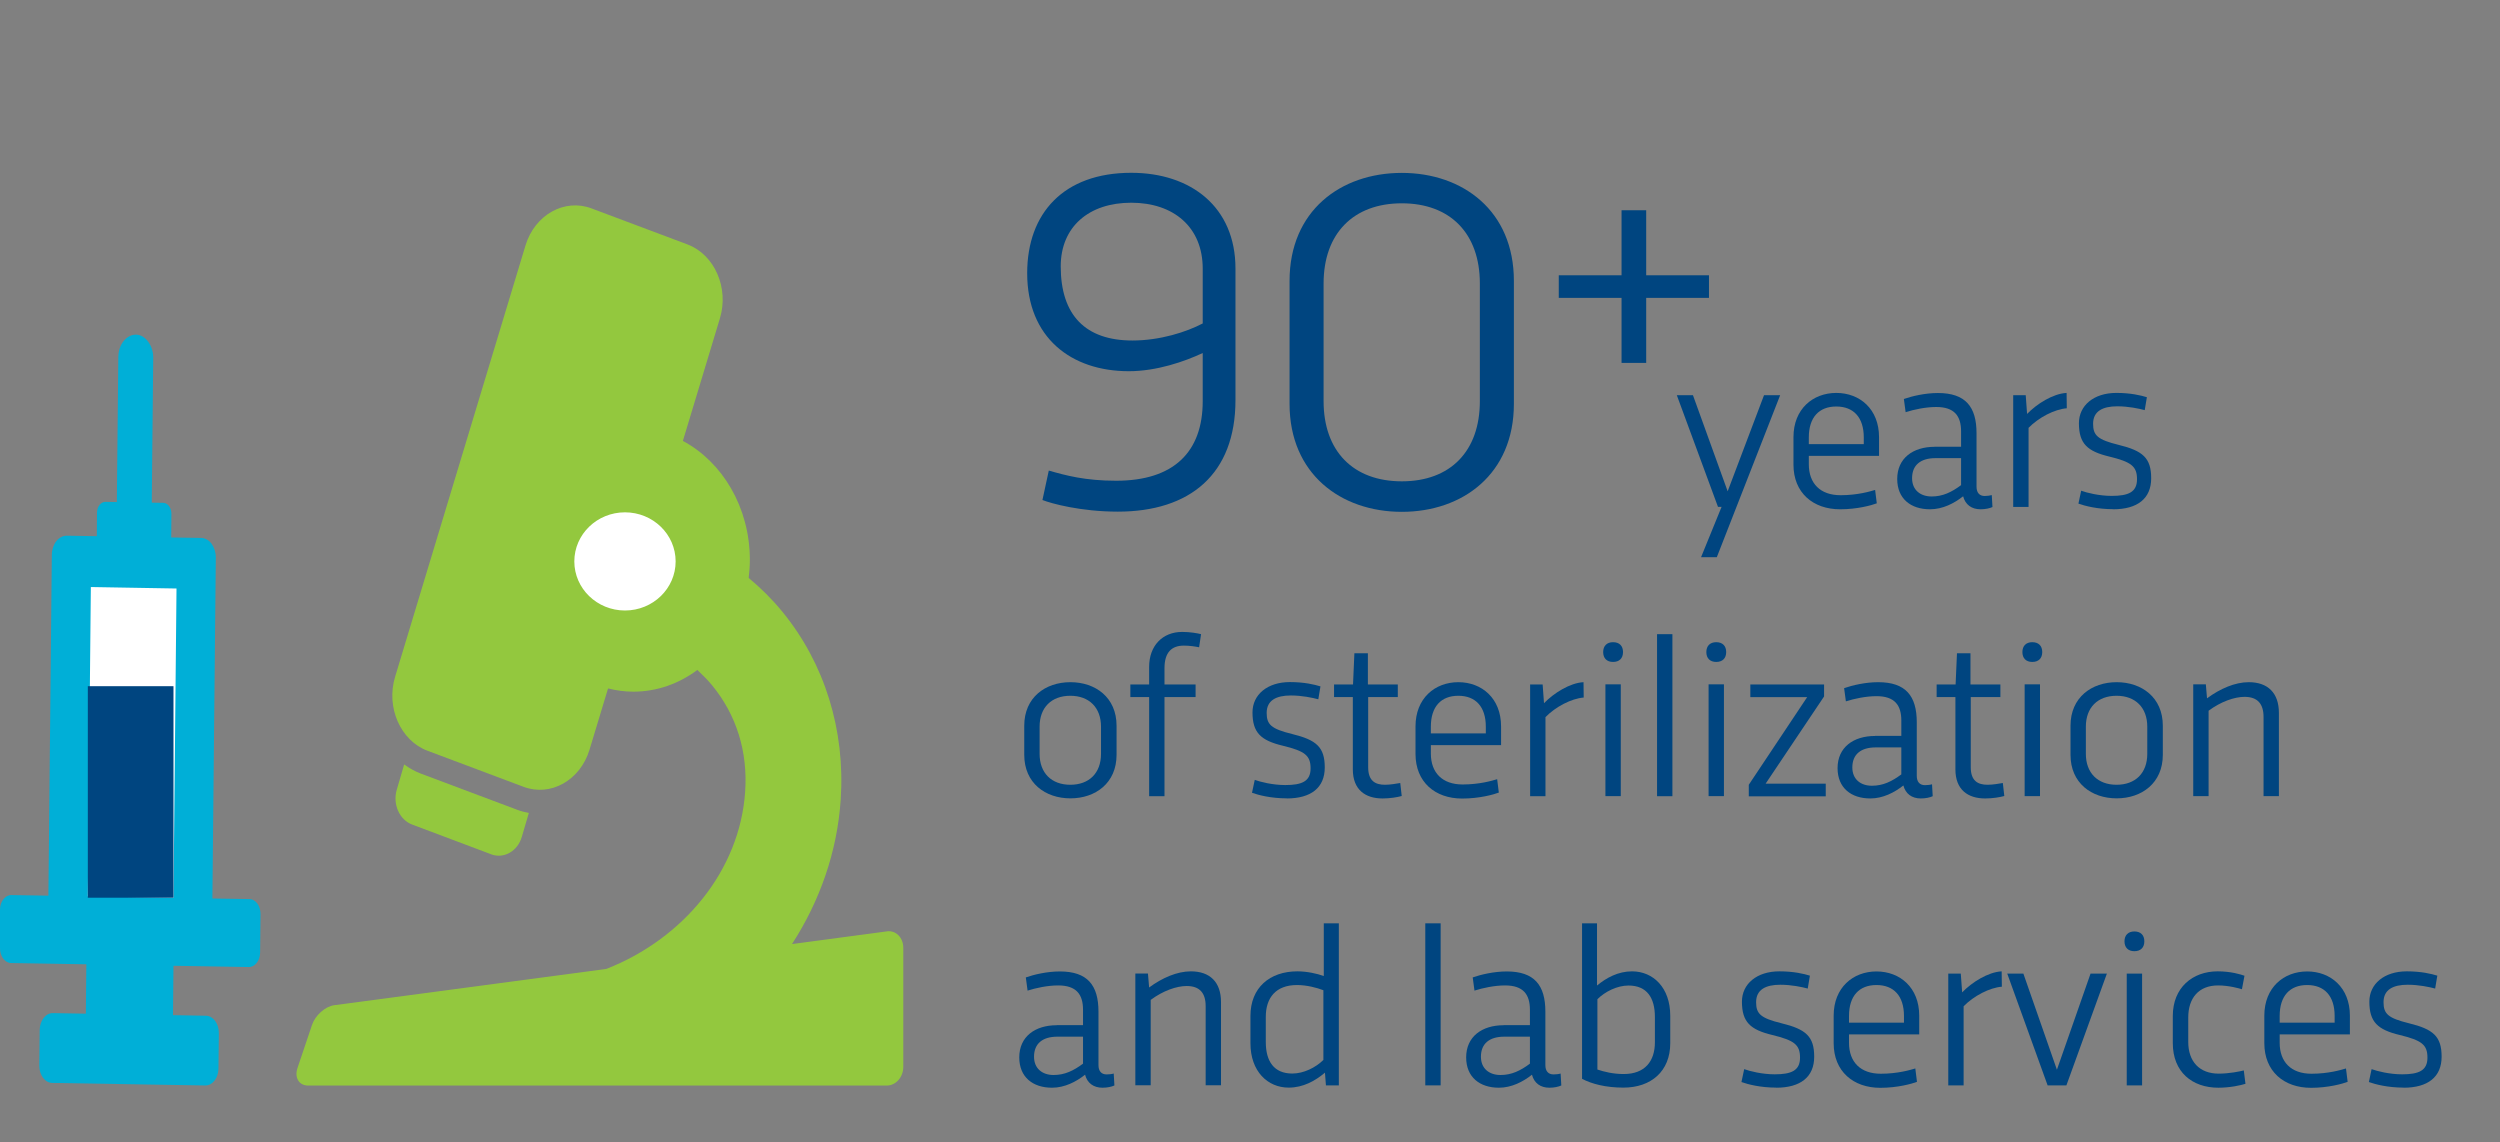 <?xml version="1.0" encoding="UTF-8"?> <svg xmlns="http://www.w3.org/2000/svg" id="uuid-5be90b1b-9b39-42f9-a83e-c770ae4ffc08" viewBox="0 0 255.65 116.79"><rect x="0" y="0" width="255.65" height="116.79" fill="#808080" stroke="none"/><defs><style>.uuid-6ba33b65-b0a6-482c-a19e-93c4092f6c42{fill:#fff;}.uuid-693a5f2a-d577-4028-b816-0a597429637b{fill:#004580;}.uuid-2f953367-957e-434d-a42a-0db1d05f8838{fill:#93c83e;}.uuid-211cb65e-6e96-4778-8a00-994b8b969ab9{fill:#00afd7;}</style></defs><g id="uuid-dbf02e6a-d35a-4de1-8624-acc4e940757e"><g><g><path class="uuid-693a5f2a-d577-4028-b816-0a597429637b" d="M122.99,36.1c-1.86,.87-4.7,1.86-7.56,1.86-5.89,0-10.39-3.43-10.39-10.02,0-6.14,3.73-10.27,10.64-10.27,6.11,0,10.66,3.5,10.66,9.79v13.45c0,7.58-4.65,11.41-12.03,11.41-3.8,0-6.84-.84-7.71-1.19l.65-3.01c1.74,.5,3.73,1.04,6.89,1.04,5.87,0,8.85-2.93,8.85-8.13v-4.95Zm0-3.01v-5.62c0-4.25-2.98-6.74-7.31-6.74s-7.21,2.46-7.21,6.51c0,5,2.54,7.58,7.33,7.58,2.83,0,5.52-.87,7.18-1.74Z"></path><path class="uuid-693a5f2a-d577-4028-b816-0a597429637b" d="M143.35,17.68c6.24,0,11.46,3.88,11.46,11.04v12.58c0,7.16-5.22,11.04-11.46,11.04s-11.48-3.88-11.48-11.04v-12.58c0-7.16,5.22-11.04,11.48-11.04Zm-8,23.34c0,5.12,3.03,8.2,8,8.2s7.98-3.08,7.98-8.2v-12.03c0-5.12-3.03-8.2-7.98-8.2s-8,3.08-8,8.2v12.03Z"></path><path class="uuid-693a5f2a-d577-4028-b816-0a597429637b" d="M168.34,21.5v6.65h6.42v2.31h-6.42v6.65h-2.52v-6.65h-6.42v-2.31h6.42v-6.65h2.52Z"></path><path class="uuid-693a5f2a-d577-4028-b816-0a597429637b" d="M173.95,56.98l2.1-5.15h-.37l-4.21-11.42h1.65l3.55,9.83,3.72-9.83h1.65l-6.48,16.57h-1.61Z"></path><path class="uuid-693a5f2a-d577-4028-b816-0a597429637b" d="M183.4,44.7c0-2.87,1.98-4.52,4.38-4.52s4.37,1.65,4.37,4.52v1.92h-7.18v.86c0,1.96,1.17,3.16,3.25,3.16,1.73,0,3.03-.39,3.53-.54l.17,1.37c-.53,.2-1.99,.61-3.75,.61-2.77,0-4.77-1.69-4.77-4.56v-2.81Zm1.57,.72h5.62v-.69c0-2.04-1.04-3.16-2.81-3.16s-2.81,1.11-2.81,3.16v.69Z"></path><path class="uuid-693a5f2a-d577-4028-b816-0a597429637b" d="M197.84,45.68h2.7v-1.57c0-1.57-.68-2.49-2.54-2.49-1.08,0-2.29,.26-3.13,.53l-.18-1.35c.83-.29,2.17-.61,3.48-.61,2.82,0,3.95,1.4,3.95,4.11v5.47c0,.61,.3,.95,.83,.95,.25,0,.53-.04,.73-.09l.07,1.22c-.28,.13-.72,.23-1.22,.23-.92,0-1.56-.48-1.78-1.33-.91,.72-2.09,1.33-3.39,1.33-1.96,0-3.35-1.08-3.35-3.1,0-2.13,1.62-3.29,3.83-3.29Zm2.7,3.94v-2.77h-2.62c-1.51,0-2.39,.7-2.39,2.05,0,1.22,.86,1.87,2,1.87s2.04-.44,3.01-1.16Z"></path><path class="uuid-693a5f2a-d577-4028-b816-0a597429637b" d="M207.15,40.41l.14,1.92c.98-1.02,2.65-2.08,4.04-2.15l.02,1.57c-1.26,.1-2.87,.94-3.91,2v8.09h-1.57v-11.43h1.29Z"></path><path class="uuid-693a5f2a-d577-4028-b816-0a597429637b" d="M216.1,52.07c-1.61,0-2.89-.33-3.56-.57l.28-1.32c.57,.21,1.84,.53,3.12,.53,1.7,0,2.59-.38,2.59-1.7s-.57-1.77-2.83-2.32c-2.25-.54-3.11-1.32-3.11-3.41,0-1.81,1.51-3.1,3.83-3.1,1.47,0,2.5,.25,3.12,.44l-.22,1.32c-.6-.16-1.66-.39-2.81-.39-1.49,0-2.47,.5-2.47,1.78,0,1.19,.45,1.63,2.6,2.16,2.5,.61,3.34,1.35,3.34,3.42s-1.4,3.17-3.89,3.17Z"></path><path class="uuid-693a5f2a-d577-4028-b816-0a597429637b" d="M104.74,74.21c0-2.89,2.16-4.45,4.72-4.45s4.72,1.56,4.72,4.45v2.98c0,2.89-2.16,4.45-4.72,4.45s-4.72-1.56-4.72-4.45v-2.98Zm1.57,2.88c0,1.96,1.22,3.16,3.14,3.16s3.14-1.19,3.14-3.16v-2.78c0-1.96-1.22-3.16-3.14-3.16s-3.14,1.19-3.14,3.16v2.78Z"></path><path class="uuid-693a5f2a-d577-4028-b816-0a597429637b" d="M115.59,69.99h1.92v-1.79c0-2.18,1.38-3.58,3.38-3.58,.79,0,1.55,.13,1.93,.23l-.2,1.34c-.4-.08-.95-.17-1.56-.17-1.24,0-1.98,.68-1.98,2.31v1.66h3.18v1.29h-3.18v10.14h-1.57v-10.14h-1.92v-1.29Z"></path><path class="uuid-693a5f2a-d577-4028-b816-0a597429637b" d="M131.59,81.64c-1.61,0-2.89-.33-3.56-.57l.28-1.32c.57,.21,1.84,.53,3.12,.53,1.7,0,2.59-.38,2.59-1.7s-.57-1.77-2.83-2.32c-2.25-.54-3.11-1.32-3.11-3.41,0-1.81,1.51-3.1,3.83-3.1,1.47,0,2.5,.25,3.12,.44l-.22,1.32c-.6-.16-1.66-.39-2.81-.39-1.49,0-2.47,.5-2.47,1.78,0,1.19,.45,1.63,2.6,2.16,2.5,.61,3.34,1.35,3.34,3.42s-1.4,3.17-3.89,3.17Z"></path><path class="uuid-693a5f2a-d577-4028-b816-0a597429637b" d="M136.42,69.99h1.94l.14-3.19h1.38v3.19h3.06v1.29h-3.03v7.18c0,1.39,.72,1.79,1.72,1.79,.54,0,1.2-.12,1.56-.18l.15,1.33c-.46,.13-1.22,.25-1.96,.25-1.77,0-3.04-.9-3.04-2.97v-7.4h-1.92v-1.29Z"></path><path class="uuid-693a5f2a-d577-4028-b816-0a597429637b" d="M144.75,74.28c0-2.87,1.98-4.52,4.38-4.52s4.37,1.65,4.37,4.52v1.92h-7.18v.86c0,1.96,1.17,3.16,3.25,3.16,1.73,0,3.03-.39,3.53-.54l.17,1.37c-.53,.2-1.99,.61-3.75,.61-2.77,0-4.77-1.69-4.77-4.56v-2.81Zm1.57,.72h5.62v-.69c0-2.04-1.04-3.16-2.81-3.16s-2.81,1.11-2.81,3.16v.69Z"></path><path class="uuid-693a5f2a-d577-4028-b816-0a597429637b" d="M157.75,69.99l.14,1.92c.98-1.02,2.65-2.08,4.04-2.15l.02,1.57c-1.26,.1-2.87,.94-3.91,2v8.09h-1.57v-11.43h1.29Z"></path><path class="uuid-693a5f2a-d577-4028-b816-0a597429637b" d="M164.95,65.67c.64,0,1.02,.37,1.02,1.01s-.38,1.01-1.02,1.01-1.01-.38-1.01-1.01,.38-1.01,1.01-1.01Zm.79,4.31v11.43h-1.57v-11.43h1.57Z"></path><path class="uuid-693a5f2a-d577-4028-b816-0a597429637b" d="M171.02,64.85v16.57h-1.57v-16.57h1.57Z"></path><path class="uuid-693a5f2a-d577-4028-b816-0a597429637b" d="M175.5,65.67c.64,0,1.02,.37,1.02,1.01s-.38,1.01-1.02,1.01-1.01-.38-1.01-1.01,.38-1.01,1.01-1.01Zm.79,4.31v11.43h-1.57v-11.43h1.57Z"></path><path class="uuid-693a5f2a-d577-4028-b816-0a597429637b" d="M178.99,69.99h7.54v1.23l-5.98,8.92h6.15v1.29h-7.87v-1.18l5.97-8.96h-5.81v-1.29Z"></path><path class="uuid-693a5f2a-d577-4028-b816-0a597429637b" d="M191.73,75.25h2.7v-1.57c0-1.57-.68-2.49-2.54-2.49-1.08,0-2.29,.26-3.13,.53l-.18-1.35c.83-.29,2.17-.61,3.48-.61,2.82,0,3.95,1.4,3.95,4.11v5.47c0,.61,.3,.95,.83,.95,.25,0,.53-.03,.73-.09l.07,1.22c-.28,.13-.72,.23-1.22,.23-.92,0-1.56-.48-1.78-1.33-.91,.72-2.09,1.33-3.38,1.33-1.96,0-3.35-1.08-3.35-3.1,0-2.13,1.62-3.29,3.83-3.29Zm2.7,3.94v-2.76h-2.62c-1.51,0-2.39,.7-2.39,2.05,0,1.22,.86,1.87,2,1.87s2.04-.44,3.01-1.16Z"></path><path class="uuid-693a5f2a-d577-4028-b816-0a597429637b" d="M198.04,69.99h1.94l.14-3.19h1.38v3.19h3.06v1.29h-3.03v7.18c0,1.39,.72,1.79,1.72,1.79,.54,0,1.2-.12,1.56-.18l.15,1.33c-.46,.13-1.22,.25-1.96,.25-1.77,0-3.04-.9-3.04-2.97v-7.4h-1.92v-1.29Z"></path><path class="uuid-693a5f2a-d577-4028-b816-0a597429637b" d="M207.82,65.67c.64,0,1.02,.37,1.02,1.01s-.38,1.01-1.02,1.01-1.01-.38-1.01-1.01,.38-1.01,1.01-1.01Zm.79,4.31v11.43h-1.57v-11.43h1.57Z"></path><path class="uuid-693a5f2a-d577-4028-b816-0a597429637b" d="M211.73,74.21c0-2.89,2.16-4.45,4.72-4.45s4.72,1.56,4.72,4.45v2.98c0,2.89-2.16,4.45-4.72,4.45s-4.72-1.56-4.72-4.45v-2.98Zm1.57,2.88c0,1.96,1.22,3.16,3.14,3.16s3.14-1.19,3.14-3.16v-2.78c0-1.96-1.22-3.16-3.14-3.16s-3.14,1.19-3.14,3.16v2.78Z"></path><path class="uuid-693a5f2a-d577-4028-b816-0a597429637b" d="M225.57,69.99l.12,1.42c1.33-.98,2.85-1.65,4.27-1.65,1.95,0,3.08,1.1,3.08,3.14v8.51h-1.57v-8.1c0-1.33-.61-2.05-1.94-2.05-1.04,0-2.43,.49-3.68,1.42v8.73h-1.57v-11.43h1.31Z"></path><path class="uuid-693a5f2a-d577-4028-b816-0a597429637b" d="M108.05,104.83h2.7v-1.57c0-1.57-.68-2.49-2.54-2.49-1.08,0-2.29,.26-3.13,.53l-.18-1.35c.83-.29,2.17-.61,3.48-.61,2.82,0,3.95,1.4,3.95,4.11v5.47c0,.61,.3,.95,.83,.95,.25,0,.53-.03,.73-.09l.07,1.22c-.28,.13-.72,.23-1.22,.23-.92,0-1.56-.48-1.78-1.33-.91,.72-2.09,1.33-3.38,1.33-1.96,0-3.35-1.08-3.35-3.1,0-2.13,1.62-3.29,3.83-3.29Zm2.7,3.94v-2.76h-2.62c-1.51,0-2.39,.7-2.39,2.05,0,1.22,.86,1.87,2,1.87s2.04-.44,3.01-1.16Z"></path><path class="uuid-693a5f2a-d577-4028-b816-0a597429637b" d="M117.39,99.56l.12,1.42c1.33-.98,2.85-1.65,4.27-1.65,1.95,0,3.08,1.1,3.08,3.14v8.51h-1.57v-8.1c0-1.33-.61-2.05-1.94-2.05-1.04,0-2.43,.49-3.68,1.42v8.73h-1.57v-11.43h1.31Z"></path><path class="uuid-693a5f2a-d577-4028-b816-0a597429637b" d="M135.59,110.99l-.1-1.3c-1,.84-2.23,1.53-3.71,1.53-2.15,0-3.91-1.66-3.91-4.54v-2.79c0-2.88,1.96-4.56,4.8-4.56,.98,0,2.02,.23,2.7,.48v-5.39h1.54v16.57h-1.31Zm-.26-2.59v-7.14c-.68-.26-1.7-.53-2.7-.53-2.17,0-3.19,1.31-3.19,3.25v2.58c0,1.96,.83,3.22,2.71,3.22,1.16,0,2.39-.61,3.18-1.39Z"></path><path class="uuid-693a5f2a-d577-4028-b816-0a597429637b" d="M147.32,94.42v16.57h-1.57v-16.57h1.57Z"></path><path class="uuid-693a5f2a-d577-4028-b816-0a597429637b" d="M153.75,104.83h2.7v-1.57c0-1.57-.68-2.49-2.54-2.49-1.08,0-2.29,.26-3.13,.53l-.18-1.35c.83-.29,2.17-.61,3.48-.61,2.82,0,3.95,1.4,3.95,4.11v5.47c0,.61,.3,.95,.83,.95,.25,0,.53-.03,.73-.09l.07,1.22c-.28,.13-.72,.23-1.22,.23-.92,0-1.56-.48-1.78-1.33-.91,.72-2.09,1.33-3.38,1.33-1.96,0-3.35-1.08-3.35-3.1,0-2.13,1.62-3.29,3.83-3.29Zm2.7,3.94v-2.76h-2.62c-1.51,0-2.39,.7-2.39,2.05,0,1.22,.86,1.87,2,1.87s2.04-.44,3.01-1.16Z"></path><path class="uuid-693a5f2a-d577-4028-b816-0a597429637b" d="M170.8,106.68c0,2.87-1.96,4.54-4.79,4.54-1.8,0-3.25-.38-4.23-.9v-15.9h1.53v6.36c.95-.79,2.16-1.45,3.58-1.45,2.16,0,3.91,1.66,3.91,4.54v2.8Zm-7.45-4.51v7.2c.68,.23,1.62,.46,2.69,.46,2.17,0,3.19-1.31,3.19-3.25v-2.58c0-1.96-.81-3.22-2.7-3.22-1.16,0-2.4,.62-3.18,1.4Z"></path><path class="uuid-693a5f2a-d577-4028-b816-0a597429637b" d="M181.64,111.22c-1.61,0-2.89-.33-3.56-.57l.28-1.32c.57,.21,1.84,.53,3.12,.53,1.7,0,2.59-.38,2.59-1.7s-.57-1.77-2.83-2.32c-2.25-.54-3.11-1.32-3.11-3.41,0-1.81,1.51-3.1,3.83-3.1,1.47,0,2.5,.25,3.12,.44l-.22,1.32c-.6-.16-1.66-.39-2.81-.39-1.49,0-2.47,.5-2.47,1.78,0,1.19,.45,1.63,2.6,2.16,2.5,.61,3.34,1.35,3.34,3.42s-1.4,3.17-3.89,3.17Z"></path><path class="uuid-693a5f2a-d577-4028-b816-0a597429637b" d="M187.51,103.86c0-2.87,1.98-4.52,4.38-4.52s4.37,1.65,4.37,4.52v1.92h-7.18v.86c0,1.96,1.17,3.16,3.25,3.16,1.73,0,3.03-.39,3.53-.54l.17,1.37c-.53,.2-1.99,.61-3.75,.61-2.77,0-4.77-1.69-4.77-4.56v-2.81Zm1.57,.72h5.62v-.69c0-2.04-1.04-3.16-2.81-3.16s-2.81,1.11-2.81,3.16v.69Z"></path><path class="uuid-693a5f2a-d577-4028-b816-0a597429637b" d="M200.51,99.56l.14,1.92c.98-1.02,2.65-2.08,4.04-2.15l.02,1.57c-1.26,.1-2.87,.94-3.91,2v8.09h-1.57v-11.43h1.29Z"></path><path class="uuid-693a5f2a-d577-4028-b816-0a597429637b" d="M215.45,99.56l-4.14,11.43h-1.92l-4.13-11.43h1.65l3.43,9.83,3.44-9.83h1.66Z"></path><path class="uuid-693a5f2a-d577-4028-b816-0a597429637b" d="M218.26,95.25c.64,0,1.02,.37,1.02,1.01s-.38,1.01-1.02,1.01-1.01-.38-1.01-1.01,.38-1.01,1.01-1.01Zm.79,4.31v11.43h-1.57v-11.43h1.57Z"></path><path class="uuid-693a5f2a-d577-4028-b816-0a597429637b" d="M223.77,106.54c0,2.03,1.16,3.25,3.12,3.25,1.06,0,2.2-.23,2.56-.33l.17,1.37c-.47,.15-1.58,.4-2.77,.4-2.66,0-4.66-1.59-4.66-4.56v-2.78c0-2.88,2-4.56,4.59-4.56,1.35,0,2.35,.31,2.74,.45l-.26,1.38c-.22-.07-1.31-.39-2.44-.39-1.99,0-3.05,1.3-3.05,3.28v2.49Z"></path><path class="uuid-693a5f2a-d577-4028-b816-0a597429637b" d="M231.55,103.86c0-2.87,1.98-4.52,4.38-4.52s4.37,1.65,4.37,4.52v1.92h-7.18v.86c0,1.96,1.17,3.16,3.25,3.16,1.73,0,3.03-.39,3.53-.54l.17,1.37c-.53,.2-1.99,.61-3.75,.61-2.77,0-4.77-1.69-4.77-4.56v-2.81Zm1.57,.72h5.62v-.69c0-2.04-1.04-3.16-2.81-3.16s-2.81,1.11-2.81,3.16v.69Z"></path><path class="uuid-693a5f2a-d577-4028-b816-0a597429637b" d="M245.8,111.22c-1.61,0-2.89-.33-3.56-.57l.28-1.32c.57,.21,1.84,.53,3.12,.53,1.7,0,2.59-.38,2.59-1.7s-.57-1.77-2.83-2.32c-2.25-.54-3.11-1.32-3.11-3.41,0-1.81,1.51-3.1,3.83-3.1,1.47,0,2.5,.25,3.12,.44l-.22,1.32c-.6-.16-1.66-.39-2.81-.39-1.49,0-2.47,.5-2.47,1.78,0,1.19,.45,1.63,2.6,2.16,2.5,.61,3.34,1.35,3.34,3.42s-1.4,3.17-3.89,3.17Z"></path></g><g><g><rect class="uuid-6ba33b65-b0a6-482c-a19e-93c4092f6c42" x="7.84" y="57.41" width="10.92" height="37.26"></rect><path class="uuid-211cb65e-6e96-4778-8a00-994b8b969ab9" d="M22.34,109.29l.04-3.66c0-.96-.58-1.75-1.32-1.76l-3.37-.06,.05-5.05,7.7,.13c.63,.01,1.15-.65,1.16-1.47l.04-3.97c0-.82-.5-1.5-1.13-1.51l-3.79-.06,.35-34.86c0-.55-.16-1.04-.43-1.41s-.65-.59-1.07-.6l-3.06-.05s0-.02,0-.03l.02-2.39c0-.61-.37-1.11-.84-1.12l-1.17-.02,.15-14.83c.01-1.24-.81-2.34-1.76-2.35-.48,0-.92,.23-1.27,.66s-.53,1.01-.54,1.63l-.15,14.83-1.17-.02c-.47,0-.85,.48-.86,1.09l-.02,2.39s0,.02,0,.03l-3.06-.05c-.84-.01-1.53,.86-1.54,1.95l-.35,34.86-3.79-.06c-.63-.01-1.15,.65-1.16,1.47L0,96.97c0,.82,.5,1.5,1.13,1.51l7.7,.13-.05,5.05-3.37-.06c-.74-.01-1.34,.76-1.35,1.72l-.04,3.66c0,.96,.58,1.75,1.32,1.76l15.65,.26c.74,.01,1.34-.76,1.35-1.72Zm-13.36-17.63l.31-31.63,8.76,.15-.31,31.63-8.76-.15Z"></path></g><g><circle class="uuid-6ba33b65-b0a6-482c-a19e-93c4092f6c42" cx="63.91" cy="60.44" r="9.71"></circle><g><path class="uuid-2f953367-957e-434d-a42a-0db1d05f8838" d="M50.22,87.36c1.3,.49,2.71-.31,3.14-1.78l.72-2.45c-.41-.07-.82-.18-1.21-.33l-9.83-3.69c-.61-.23-1.18-.55-1.71-.94l-.76,2.6c-.43,1.47,.28,3.07,1.58,3.55l8.08,3.04Z"></path><path class="uuid-2f953367-957e-434d-a42a-0db1d05f8838" d="M90.71,95.24l-9.72,1.3c2.82-4.36,4.62-9.39,4.98-14.76,.48-7.12-1.64-13.95-5.97-19.23-1.03-1.26-2.19-2.41-3.44-3.45,.07-.6,.12-1.22,.12-1.84,0-5.38-2.81-10.02-6.85-12.17l3.79-12.54c.94-3.11-.55-6.51-3.31-7.55l-9.83-3.69c-2.76-1.04-5.79,.66-6.74,3.78l-13.34,44.13c-.94,3.11,.55,6.51,3.31,7.55l9.83,3.69c2.76,1.04,5.79-.66,6.74-3.78l1.9-6.28c.84,.21,1.7,.33,2.59,.33,2.41,0,4.66-.82,6.54-2.22,.53,.5,1.05,1.01,1.51,1.57,2.49,3.03,3.66,6.79,3.38,10.87-.54,8.1-6.35,15.06-14.19,18.13l-27.82,3.71c-.92,.12-1.95,1.03-2.28,2.01l-1.49,4.42c-.33,.98,.16,1.79,1.09,1.79h59.17c.93,0,1.69-.86,1.69-1.91v-12.17c0-1.05-.75-1.81-1.68-1.69Zm-31.98-37.83c0-2.77,2.32-5.02,5.18-5.02s5.18,2.25,5.18,5.02-2.32,5.02-5.18,5.02-5.18-2.25-5.18-5.02Z"></path></g></g><rect class="uuid-693a5f2a-d577-4028-b816-0a597429637b" x="8.98" y="70.17" width="8.76" height="21.63"></rect></g></g></g></svg> 